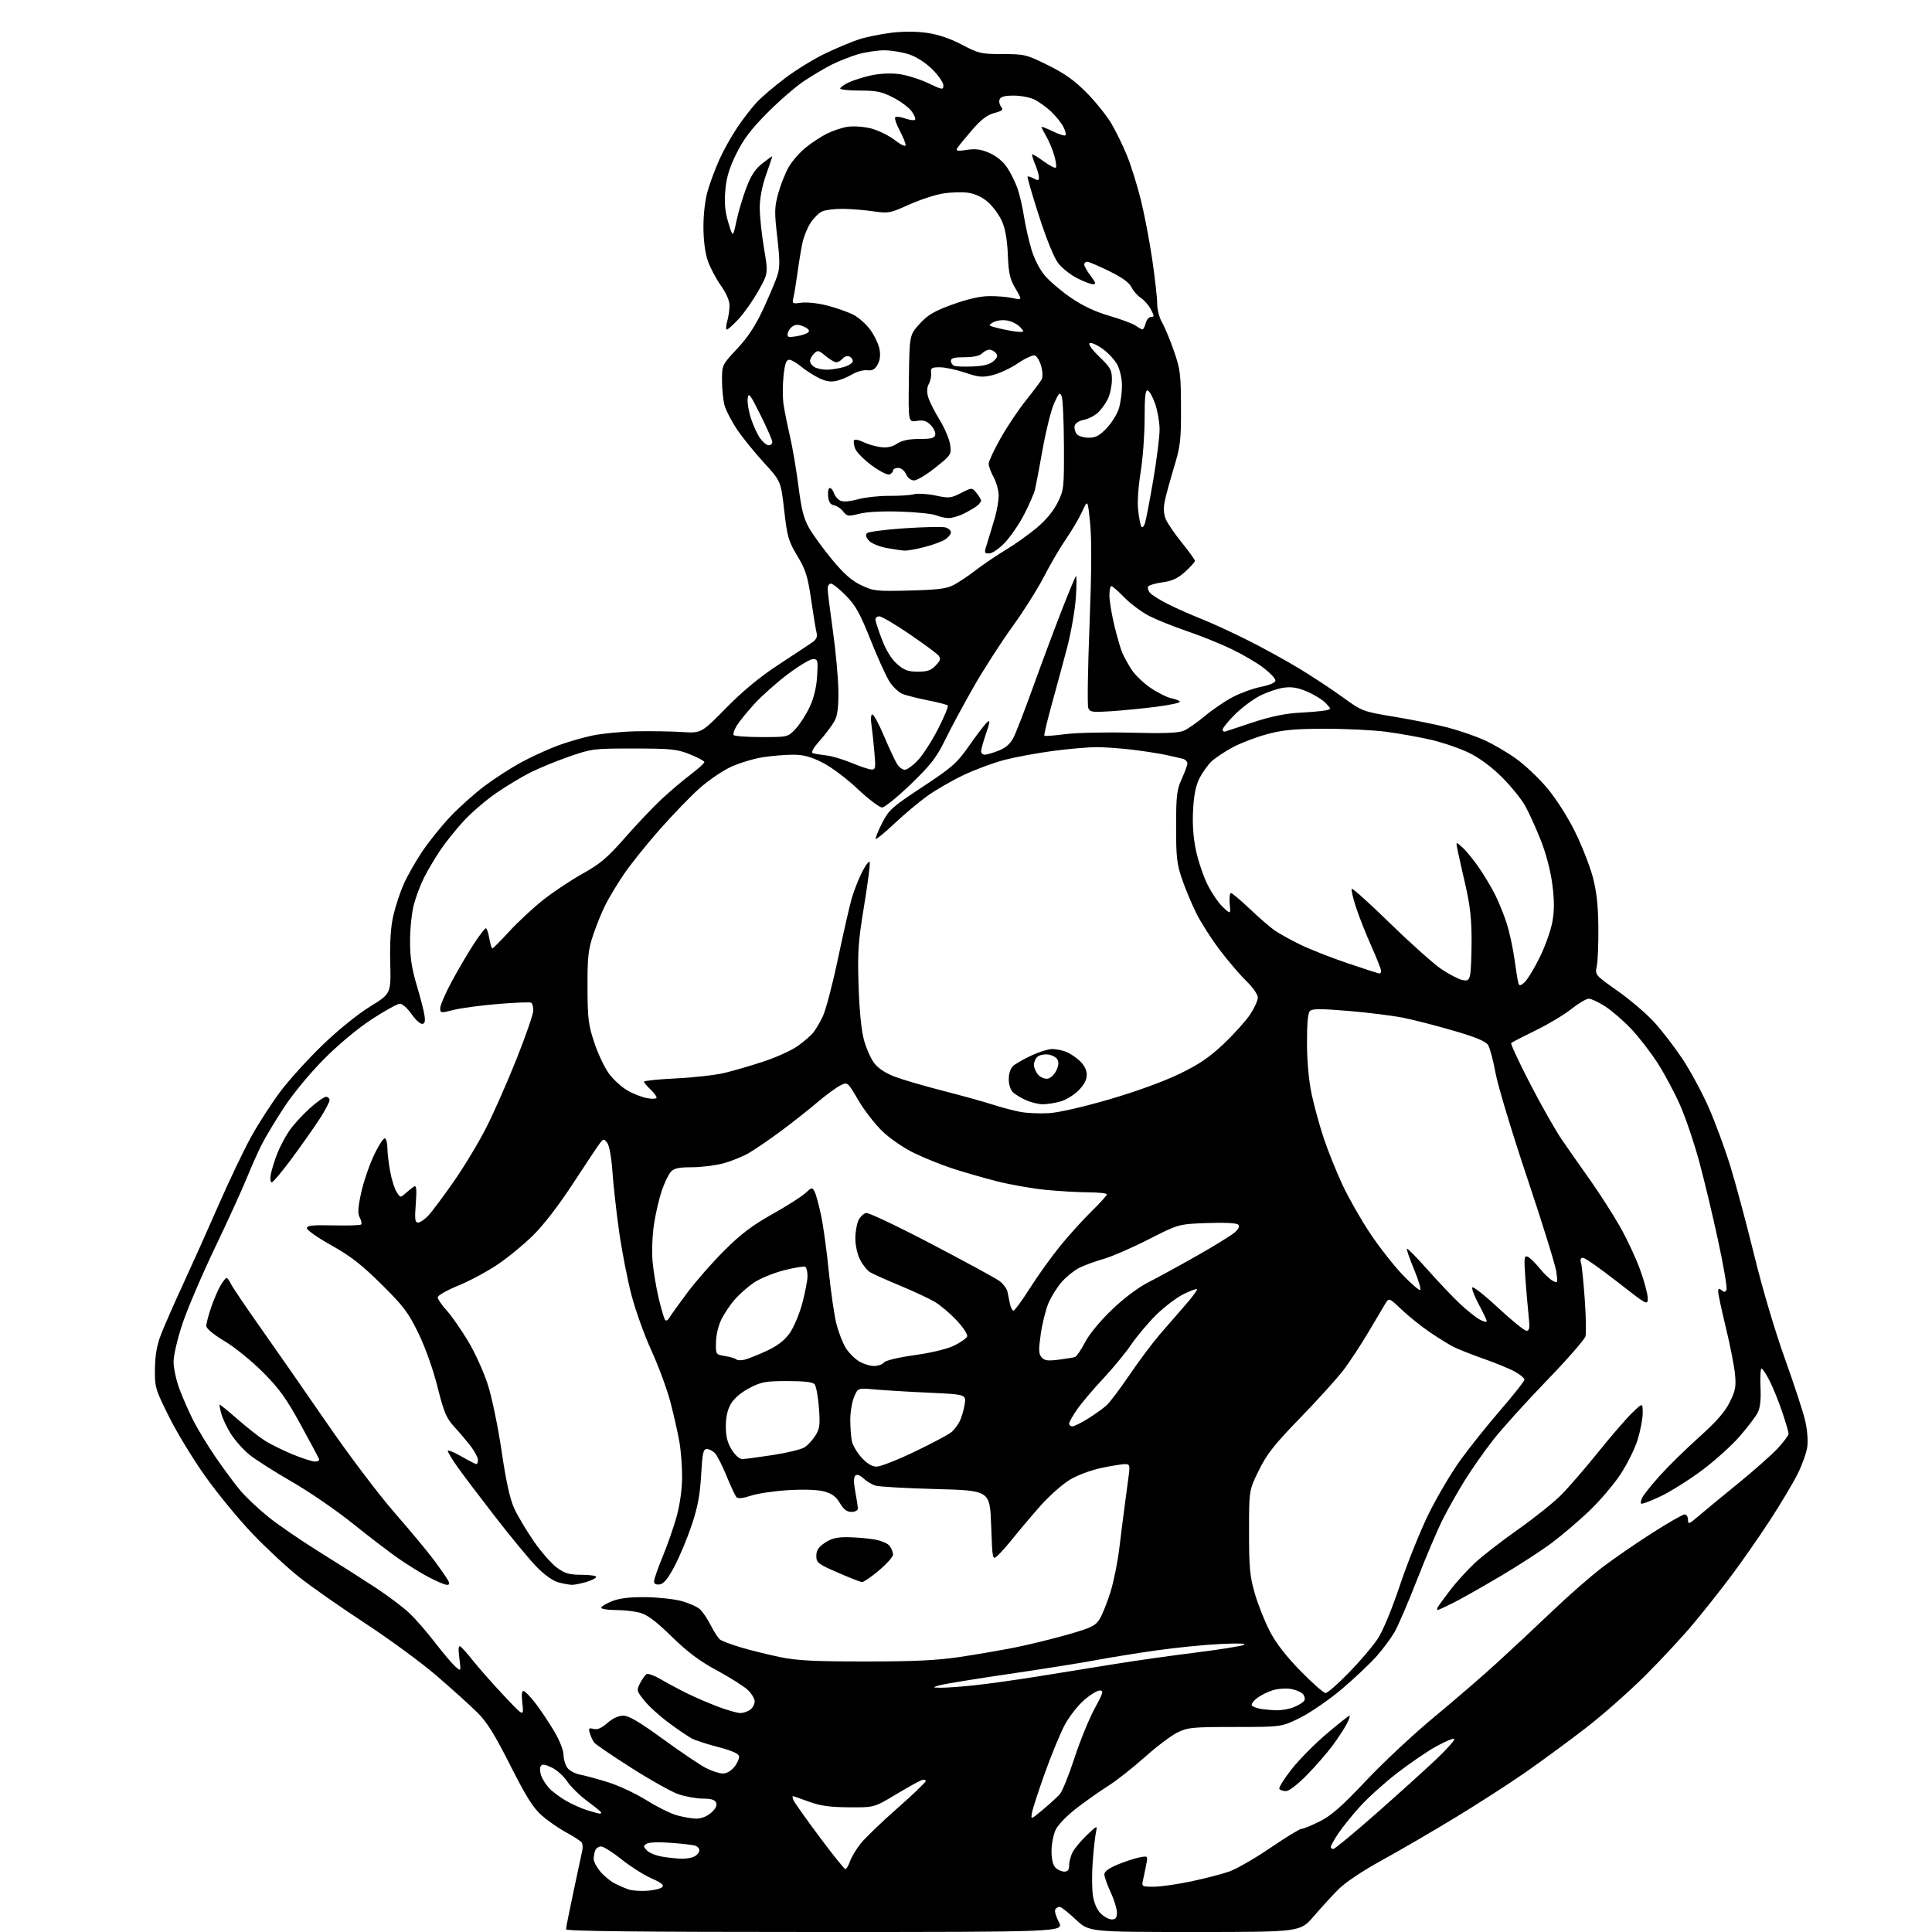 <?xml version="1.0" encoding="UTF-8" standalone="no"?>
<svg 
  version="1.1" 
  xmlns="http://www.w3.org/2000/svg" 
  xmlns:xlink="http://www.w3.org/1999/xlink" 
  xmlns:svg="http://www.w3.org/2000/svg"
  xmlns:rdf="http://www.w3.org/1999/02/22-rdf-syntax-ns#"
  xmlns:cc="http://creativecommons.org/ns#"
  xmlns:dc="http://purl.org/dc/elements/1.1/"
  viewBox="0 0 768 768"
  width="768"
  height="768"
>
<style>svg {background-color: white; }</style>"
<path stroke="none" fill="black" fill-rule="evenodd" d="M323.98,768.00C254.21,768.00 225.00,767.68 225.00,766.93C225.00,766.34 226.36,759.48 228.03,751.68C229.70,743.88 231.25,736.60 231.49,735.49C231.72,734.39 231.60,733.00 231.21,732.41C230.82,731.82 228.09,730.04 225.15,728.46C222.20,726.87 217.80,723.82 215.37,721.68C211.91,718.63 209.19,714.31 202.83,701.72C196.51,689.23 193.55,684.51 189.57,680.57C186.74,677.78 179.50,671.25 173.47,666.06C167.44,660.87 154.62,651.48 145.00,645.18C135.38,638.89 123.60,630.64 118.84,626.85C114.07,623.06 105.75,615.32 100.34,609.65C94.93,603.98 86.54,593.79 81.70,587.00C76.86,580.22 70.34,569.50 67.20,563.20C61.71,552.16 61.50,551.46 61.59,544.12C61.66,538.74 62.36,534.73 63.99,530.50C65.26,527.20 69.21,518.20 72.77,510.50C76.33,502.80 82.71,488.57 86.94,478.89C91.17,469.20 97.00,457.00 99.89,451.79C102.78,446.57 107.99,438.51 111.47,433.88C114.95,429.24 122.52,420.90 128.29,415.34C134.44,409.42 142.23,403.12 147.10,400.12C155.43,394.99 155.43,394.99 155.13,382.75C154.93,374.32 155.32,368.43 156.37,363.88C157.22,360.24 159.05,354.68 160.44,351.53C161.84,348.38 165.10,342.60 167.71,338.69C170.31,334.78 175.32,328.52 178.85,324.78C182.37,321.04 188.54,315.51 192.56,312.49C196.58,309.46 203.16,305.22 207.18,303.04C211.21,300.87 217.60,297.93 221.38,296.51C225.17,295.08 231.47,293.24 235.38,292.41C239.30,291.58 247.22,290.81 253.00,290.70C258.77,290.59 266.93,290.72 271.13,290.99C278.76,291.48 278.76,291.48 288.63,281.45C295.41,274.56 301.95,269.16 309.50,264.21C315.55,260.25 321.55,256.28 322.83,255.40C324.52,254.23 325.01,253.16 324.60,251.53C324.29,250.30 323.32,244.38 322.44,238.39C321.08,229.05 320.30,226.57 316.95,220.98C313.41,215.06 312.93,213.40 311.73,202.86C310.40,191.27 310.40,191.27 303.64,183.88C299.92,179.82 295.11,173.88 292.96,170.68C290.81,167.47 288.59,163.20 288.03,161.18C287.47,159.15 287.01,154.70 287.01,151.29C287.00,145.07 287.00,145.07 293.02,138.64C297.35,134.01 300.27,129.56 303.39,122.85C305.77,117.71 308.30,111.73 309.00,109.56C310.04,106.36 310.04,103.50 308.98,94.31C307.80,84.12 307.85,82.37 309.40,76.75C310.35,73.31 312.23,68.62 313.57,66.31C314.91,64.01 317.92,60.58 320.26,58.68C322.59,56.79 326.37,54.30 328.66,53.15C330.95,52.00 334.63,50.76 336.84,50.41C339.05,50.06 343.18,50.32 346.01,51.00C348.84,51.68 353.15,53.76 355.58,55.61C358.27,57.67 360.00,58.46 360.00,57.64C360.00,56.90 358.90,54.22 357.54,51.68C356.19,49.14 355.47,46.83 355.93,46.54C356.39,46.26 358.19,46.52 359.94,47.13C361.68,47.73 363.39,47.95 363.73,47.60C364.08,47.25 363.47,45.74 362.38,44.23C361.29,42.73 357.98,40.26 355.02,38.75C350.51,36.44 348.38,36.00 341.82,36.00C337.52,36.00 334.00,35.63 334.00,35.19C334.00,34.74 335.48,33.67 337.28,32.81C339.08,31.95 343.08,30.68 346.15,29.99C349.56,29.23 353.90,29.01 357.24,29.42C360.25,29.80 365.49,31.42 368.86,33.01C374.67,35.76 375.00,35.81 375.00,33.93C375.00,32.84 373.06,30.00 370.68,27.63C368.08,25.03 364.44,22.66 361.50,21.66C358.83,20.75 354.33,20.00 351.50,20.00C348.68,20.00 343.92,20.73 340.93,21.61C337.94,22.50 333.25,24.36 330.50,25.75C327.75,27.14 322.80,30.09 319.50,32.30C316.20,34.51 309.66,40.18 304.97,44.91C298.52,51.41 295.53,55.37 292.67,61.18C289.85,66.92 288.75,70.59 288.32,75.73C287.89,80.82 288.21,84.15 289.54,88.55C291.34,94.50 291.34,94.50 292.72,88.00C293.47,84.42 295.23,78.47 296.63,74.77C298.52,69.75 300.15,67.25 303.08,64.94C305.24,63.23 307.00,61.98 307.00,62.17C306.99,62.35 305.88,65.65 304.52,69.50C302.96,73.90 302.03,78.73 302.01,82.50C302.00,85.80 302.75,93.03 303.68,98.57C305.38,108.63 305.38,108.63 301.53,115.51C299.42,119.29 295.90,124.32 293.72,126.69C291.53,129.06 289.38,131.00 288.94,131.00C288.50,131.00 288.56,129.54 289.07,127.76C289.58,125.97 290.00,123.13 290.00,121.43C290.00,119.52 288.68,116.49 286.50,113.43C284.57,110.72 282.24,106.25 281.31,103.50C280.24,100.35 279.62,95.36 279.63,90.00C279.64,84.80 280.33,79.18 281.42,75.52C282.39,72.23 284.49,66.66 286.08,63.16C287.67,59.65 290.83,54.02 293.11,50.64C295.38,47.26 298.87,42.75 300.87,40.62C302.87,38.49 308.05,34.08 312.39,30.84C316.72,27.59 323.92,23.20 328.39,21.09C332.85,18.98 338.75,16.53 341.50,15.63C344.25,14.74 349.90,13.58 354.06,13.05C358.90,12.44 364.08,12.45 368.44,13.06C372.98,13.71 377.64,15.28 382.37,17.76C389.07,21.28 390.01,21.50 398.56,21.50C407.28,21.50 408.00,21.68 416.57,25.91C423.26,29.22 427.13,31.98 432.00,36.91C435.57,40.54 440.00,46.06 441.83,49.19C443.67,52.31 446.45,58.02 448.01,61.87C449.58,65.71 452.02,73.51 453.44,79.18C454.86,84.86 456.92,95.58 458.01,103.00C459.10,110.42 459.99,118.39 460.00,120.69C460.00,123.03 460.86,126.35 461.94,128.19C463.00,130.01 465.12,135.10 466.65,139.50C469.18,146.79 469.43,148.79 469.46,162.00C469.50,175.18 469.24,177.36 466.61,186.00C465.03,191.22 463.38,197.30 462.95,199.50C462.44,202.15 462.61,204.50 463.47,206.50C464.18,208.15 467.06,212.34 469.88,215.82C472.70,219.29 475.00,222.50 475.00,222.95C475.00,223.40 473.25,225.35 471.12,227.27C468.19,229.92 465.98,230.95 462.12,231.48C459.31,231.87 456.74,232.61 456.42,233.14C456.09,233.66 456.40,234.78 457.10,235.63C457.81,236.47 460.98,238.47 464.15,240.08C467.33,241.68 473.31,244.33 477.44,245.98C481.58,247.62 489.86,251.42 495.86,254.43C501.85,257.43 510.97,262.44 516.13,265.55C521.28,268.66 529.12,273.81 533.54,277.01C541.59,282.82 541.59,282.82 554.54,284.97C561.67,286.15 571.10,288.06 575.50,289.20C579.90,290.35 586.36,292.56 589.85,294.12C593.34,295.68 599.07,299.01 602.58,301.52C606.10,304.03 611.68,309.30 615.00,313.24C618.49,317.39 623.13,324.64 626.01,330.45C628.74,335.98 631.94,344.10 633.12,348.50C634.67,354.34 635.28,359.74 635.37,368.50C635.44,375.10 635.16,382.08 634.75,384.02C634.00,387.54 634.00,387.54 643.07,393.94C648.06,397.46 654.63,403.08 657.66,406.42C660.70,409.76 665.68,416.25 668.74,420.84C671.80,425.42 676.44,433.98 679.06,439.84C681.68,445.71 685.65,456.47 687.89,463.75C690.12,471.03 694.40,487.01 697.40,499.25C700.58,512.25 705.61,529.19 709.49,540.00C713.14,550.17 716.78,561.30 717.58,564.72C718.43,568.36 718.77,572.73 718.41,575.22C718.07,577.58 716.33,582.42 714.54,586.00C712.76,589.58 707.78,597.90 703.48,604.50C699.17,611.10 692.27,621.00 688.14,626.50C684.01,632.00 677.24,640.55 673.10,645.50C668.97,650.45 660.39,659.69 654.04,666.03C647.69,672.36 637.10,681.72 630.50,686.81C623.90,691.91 613.21,699.77 606.74,704.29C600.28,708.80 587.58,717.00 578.51,722.50C569.45,728.00 556.31,735.65 549.30,739.50C541.59,743.73 534.76,748.30 532.03,751.06C529.54,753.56 525.11,758.40 522.18,761.81C516.86,768.00 516.86,768.00 474.87,768.00C432.88,768.00 432.88,768.00 427.59,763.00C424.69,760.25 421.81,758.00 421.21,758.00C420.61,758.00 419.83,758.47 419.48,759.04C419.12,759.61 419.77,761.86 420.90,764.04C422.97,768.00 422.97,768.00 323.98,768.00zM441.95,763.00C443.52,763.00 444.00,762.36 443.99,760.25C443.98,758.74 442.86,755.09 441.49,752.15C440.12,749.21 439.00,746.03 439.00,745.08C439.00,743.96 440.80,742.63 444.25,741.20C447.14,740.01 451.03,738.73 452.91,738.36C456.31,737.69 456.31,737.69 455.66,741.09C455.31,742.97 454.73,745.74 454.39,747.25C453.78,749.96 453.84,750.00 458.62,750.00C461.29,750.00 467.98,749.05 473.49,747.89C479.00,746.72 485.85,744.95 488.71,743.93C491.58,742.92 498.91,738.70 504.99,734.55C511.08,730.40 516.65,727.00 517.37,727.00C518.09,727.00 521.35,725.66 524.62,724.03C529.23,721.73 533.33,718.12 543.03,707.85C549.89,700.58 562.02,689.24 570.00,682.64C577.98,676.05 589.22,666.35 594.99,661.08C600.77,655.81 610.73,646.50 617.13,640.38C623.53,634.27 632.41,626.50 636.86,623.11C641.31,619.72 650.21,613.58 656.64,609.47C663.07,605.36 668.93,602.00 669.66,602.00C670.40,602.00 671.00,602.96 671.00,604.13C671.00,606.07 671.39,605.93 675.25,602.62C677.59,600.62 684.67,594.77 691.00,589.63C697.33,584.48 704.41,578.19 706.75,575.66C709.09,573.12 711.00,570.55 711.00,569.95C711.00,569.35 709.87,565.49 708.49,561.37C707.11,557.25 704.85,551.66 703.47,548.94C702.09,546.22 700.64,544.00 700.23,544.00C699.83,544.00 699.65,547.33 699.83,551.40C700.05,556.56 699.70,559.67 698.66,561.65C697.84,563.22 694.63,567.42 691.52,571.00C688.42,574.58 681.74,580.60 676.69,584.38C671.63,588.17 664.22,592.84 660.21,594.76C656.20,596.68 652.68,598.01 652.38,597.71C652.08,597.42 652.33,596.25 652.93,595.13C653.53,594.01 656.60,590.19 659.76,586.65C662.92,583.11 669.89,576.27 675.25,571.45C682.40,565.03 685.71,561.24 687.64,557.30C689.93,552.63 690.19,551.12 689.65,545.93C689.31,542.63 687.67,534.36 686.01,527.55C684.36,520.74 683.00,514.40 683.00,513.46C683.00,512.12 683.30,512.00 684.38,512.90C685.44,513.78 685.89,513.72 686.32,512.62C686.62,511.83 685.12,503.06 682.97,493.13C680.83,483.20 677.46,469.10 675.48,461.79C673.51,454.48 670.11,444.45 667.94,439.50C665.78,434.55 661.73,426.96 658.96,422.63C656.19,418.31 651.40,412.13 648.32,408.90C645.25,405.67 640.61,401.68 638.03,400.02C635.44,398.36 632.53,397.00 631.56,397.00C630.58,397.00 627.47,398.84 624.64,401.10C621.81,403.35 615.40,407.19 610.38,409.63C605.37,412.07 601.02,414.32 600.72,414.62C600.42,414.92 603.81,422.21 608.26,430.83C612.71,439.45 618.41,449.49 620.93,453.14C623.44,456.79 628.48,463.99 632.13,469.14C635.78,474.29 641.04,482.49 643.83,487.37C646.62,492.24 650.27,500.03 651.95,504.67C653.63,509.31 655.00,514.43 655.00,516.06C655.00,518.96 654.82,518.87 642.85,509.50C636.17,504.28 630.06,500.00 629.28,500.00C628.35,500.00 628.07,500.64 628.46,501.88C628.79,502.91 629.46,509.42 629.95,516.33C630.44,523.24 630.58,529.93 630.25,531.20C629.93,532.46 622.96,540.43 614.77,548.90C606.57,557.38 597.01,567.97 593.52,572.44C590.02,576.92 584.93,584.18 582.20,588.59C579.46,592.99 575.55,599.94 573.49,604.02C571.44,608.09 566.85,618.87 563.30,627.97C559.75,637.06 555.72,646.43 554.35,648.79C552.99,651.15 549.81,655.43 547.29,658.29C544.77,661.16 538.62,666.98 533.61,671.24C528.60,675.50 521.12,680.67 517.00,682.74C509.50,686.50 509.50,686.50 491.00,686.50C473.91,686.50 472.16,686.67 468.00,688.72C465.52,689.94 459.67,694.36 455.00,698.54C450.32,702.72 443.88,707.80 440.67,709.82C437.46,711.84 431.78,715.84 428.06,718.70C424.20,721.66 420.57,725.39 419.64,727.35C418.74,729.25 418.00,733.06 418.00,735.83C418.00,739.07 418.56,741.42 419.57,742.43C420.44,743.29 422.01,744.00 423.07,744.00C424.47,744.00 425.00,743.30 425.00,741.45C425.00,740.05 425.64,737.69 426.42,736.20C427.20,734.72 429.73,731.70 432.04,729.50C436.25,725.50 436.25,725.50 435.63,728.50C435.29,730.15 434.72,735.37 434.37,740.09C434.01,744.81 434.05,750.83 434.44,753.47C434.89,756.46 436.05,759.14 437.53,760.63C438.84,761.93 440.83,763.00 441.95,763.00zM257.31,751.61C259.95,751.43 262.62,750.78 263.24,750.16C264.06,749.34 262.91,748.41 258.86,746.62C255.84,745.28 250.51,741.89 247.02,739.09C243.53,736.29 239.89,734.00 238.94,734.00C237.99,734.00 236.94,734.71 236.61,735.58C236.27,736.45 236.00,737.99 236.00,739.01C236.00,740.02 237.18,742.25 238.62,743.96C240.06,745.67 242.64,747.80 244.36,748.69C246.08,749.58 248.61,750.67 249.99,751.12C251.37,751.57 254.66,751.79 257.31,751.61zM336.05,743.00C336.46,743.00 337.29,741.62 337.88,739.93C338.46,738.24 340.36,735.07 342.10,732.88C343.83,730.69 350.37,724.39 356.62,718.89C362.88,713.39 368.00,708.47 368.00,707.97C368.00,707.47 367.21,707.34 366.25,707.68C365.29,708.02 360.68,710.59 356.00,713.40C347.50,718.50 347.50,718.50 337.50,718.43C329.84,718.38 326.11,717.86 321.53,716.18C318.25,714.98 315.39,714.00 315.18,714.00C314.96,714.00 315.05,714.68 315.36,715.50C315.68,716.33 320.29,722.85 325.62,730.00C330.94,737.15 335.63,743.00 336.05,743.00zM270.82,738.87C272.64,738.94 275.00,738.53 276.07,737.96C277.13,737.40 278.00,736.30 278.00,735.53C278.00,734.76 277.21,733.91 276.25,733.64C275.29,733.37 270.90,732.87 266.50,732.54C261.78,732.18 257.89,732.34 257.00,732.93C255.68,733.81 255.71,734.14 257.21,735.64C258.16,736.58 260.86,737.67 263.21,738.05C265.57,738.44 268.99,738.81 270.82,738.87zM530.02,735.00C530.59,735.00 538.33,728.59 547.22,720.75C556.12,712.91 566.94,703.13 571.26,699.02C575.58,694.91 578.64,691.38 578.06,691.19C577.47,690.99 574.13,692.43 570.62,694.39C567.12,696.35 560.23,701.07 555.31,704.87C550.39,708.67 543.78,714.64 540.61,718.14C537.45,721.63 533.54,726.49 531.93,728.92C530.32,731.35 529.00,733.72 529.00,734.17C529.00,734.63 529.46,735.00 530.02,735.00zM276.69,722.93C278.68,722.97 280.92,722.11 282.61,720.66C284.40,719.12 285.12,717.75 284.70,716.66C284.23,715.44 282.79,714.99 279.28,714.97C276.65,714.95 272.25,714.14 269.50,713.16C266.75,712.19 258.37,707.48 250.88,702.70C243.39,697.93 236.81,693.45 236.25,692.76C235.70,692.07 234.91,690.42 234.51,689.10C233.86,687.00 234.04,686.78 235.94,687.27C237.45,687.67 239.12,686.96 241.44,684.92C243.53,683.08 245.88,682.00 247.76,682.00C249.96,682.00 254.18,684.49 263.63,691.36C270.71,696.51 278.39,701.69 280.71,702.86C283.03,704.04 286.03,705.00 287.39,705.00C288.87,705.00 290.69,703.93 291.97,702.32C293.13,700.84 293.94,698.94 293.78,698.09C293.58,697.07 290.74,695.84 285.49,694.48C281.10,693.34 276.38,691.81 275.00,691.07C273.62,690.34 269.56,687.58 265.98,684.94C262.39,682.30 257.98,678.32 256.19,676.09C253.05,672.17 252.99,671.93 254.46,669.08C255.30,667.46 256.45,665.84 257.02,665.49C257.59,665.13 260.12,666.05 262.63,667.52C265.14,668.99 269.78,671.48 272.94,673.05C276.09,674.61 281.73,677.04 285.46,678.45C289.19,679.85 293.20,680.99 294.37,680.97C295.54,680.95 297.29,680.34 298.25,679.61C299.21,678.88 300.00,677.40 300.00,676.33C300.00,675.25 298.76,673.20 297.25,671.77C295.74,670.34 290.23,666.86 285.02,664.04C278.01,660.25 273.33,656.74 267.02,650.57C260.88,644.57 257.37,641.92 254.50,641.12C252.30,640.51 247.91,640.01 244.75,640.01C241.59,640.00 239.00,639.60 239.00,639.11C239.00,638.62 240.91,637.45 243.25,636.51C246.23,635.32 250.19,634.84 256.50,634.90C261.45,634.94 267.91,635.63 270.85,636.43C273.79,637.22 277.10,638.69 278.21,639.69C279.31,640.68 281.26,643.55 282.53,646.06C283.80,648.57 285.44,651.11 286.17,651.71C286.90,652.30 290.67,653.73 294.55,654.88C298.43,656.03 305.41,657.75 310.05,658.72C316.81,660.11 323.61,660.46 344.00,660.46C363.35,660.47 372.39,660.03 381.50,658.68C388.10,657.70 398.00,655.99 403.50,654.89C409.00,653.80 418.39,651.50 424.36,649.79C433.88,647.06 435.46,646.29 437.13,643.59C438.18,641.89 440.09,637.12 441.39,633.00C442.68,628.88 444.28,621.00 444.94,615.50C445.60,610.00 446.60,602.12 447.16,598.00C447.72,593.88 448.42,588.59 448.72,586.25C449.20,582.45 449.04,582.00 447.20,582.00C446.06,582.00 441.84,582.69 437.82,583.53C433.59,584.42 428.26,586.42 425.20,588.27C422.29,590.04 417.11,594.63 413.68,598.49C410.26,602.35 405.49,607.98 403.07,611.00C400.66,614.02 397.74,617.34 396.59,618.37C394.50,620.23 394.50,620.23 394.00,606.37C393.50,592.50 393.50,592.50 372.00,591.92C360.18,591.61 349.38,590.99 348.00,590.56C346.62,590.12 344.48,588.84 343.24,587.70C341.73,586.32 340.64,585.96 339.98,586.62C339.31,587.29 339.32,589.41 339.99,592.95C340.55,595.88 341.00,598.89 341.00,599.64C341.00,600.43 339.94,601.00 338.47,601.00C336.63,601.00 335.36,600.04 333.88,597.51C332.36,594.94 330.73,593.73 327.66,592.89C325.04,592.18 319.73,591.98 313.33,592.36C307.73,592.70 301.04,593.69 298.46,594.57C295.57,595.55 293.40,595.80 292.83,595.23C292.32,594.72 290.55,590.99 288.90,586.93C287.25,582.87 285.18,578.75 284.29,577.77C283.41,576.80 281.93,576.00 281.00,576.00C279.55,576.00 279.22,577.52 278.71,586.38C278.27,594.19 277.35,599.09 275.01,606.13C273.29,611.28 270.22,618.65 268.19,622.50C265.51,627.59 263.88,629.59 262.25,629.82C260.74,630.03 260.00,629.62 260.00,628.58C260.00,627.72 261.56,623.26 263.46,618.66C265.37,614.06 267.87,606.87 269.02,602.68C270.27,598.11 271.12,591.94 271.15,587.28C271.17,583.00 270.68,576.58 270.04,573.00C269.41,569.42 267.81,562.36 266.49,557.31C265.16,552.25 261.78,543.08 258.97,536.93C256.15,530.77 252.55,520.73 250.97,514.62C249.38,508.50 247.19,497.20 246.10,489.50C245.02,481.80 243.82,471.13 243.45,465.78C243.04,459.93 242.21,455.36 241.37,454.28C240.03,452.58 239.90,452.59 238.43,454.50C237.58,455.60 232.80,462.77 227.80,470.44C222.23,478.98 216.09,486.97 211.93,491.06C208.20,494.74 201.77,500.01 197.65,502.77C193.52,505.54 186.51,509.28 182.07,511.09C177.63,512.91 174.00,514.98 174.00,515.69C174.00,516.41 175.60,518.77 177.56,520.93C179.51,523.09 183.34,528.57 186.06,533.11C188.79,537.64 192.33,545.44 193.93,550.45C195.55,555.50 197.98,567.26 199.40,576.87C201.18,588.98 202.69,595.83 204.42,599.62C205.79,602.60 209.29,608.48 212.20,612.69C215.10,616.90 219.24,621.61 221.39,623.17C224.62,625.51 226.31,626.00 231.15,626.00C234.37,626.00 237.00,626.38 237.00,626.84C237.00,627.30 235.26,628.20 233.13,628.84C231.01,629.48 228.42,630.00 227.38,629.99C226.35,629.99 223.88,629.54 221.90,628.99C219.69,628.37 216.32,625.96 213.21,622.74C210.42,619.86 203.07,610.98 196.89,603.00C190.70,595.02 183.92,586.06 181.82,583.08C179.72,580.11 178.00,577.26 178.00,576.76C178.00,576.26 180.42,577.24 183.37,578.93C186.33,580.62 189.03,582.00 189.37,582.00C189.72,582.00 190.00,581.25 190.00,580.34C190.00,579.43 188.77,577.07 187.27,575.09C185.77,573.12 182.83,569.63 180.73,567.34C177.40,563.72 176.52,561.63 173.92,551.34C172.14,544.24 169.09,535.69 166.33,530.00C162.29,521.69 160.46,519.26 151.61,510.50C143.73,502.71 139.35,499.30 131.75,495.05C126.39,492.06 122.00,488.99 122.00,488.24C122.00,487.15 124.16,486.92 132.49,487.11C138.26,487.24 143.25,487.08 143.57,486.76C143.90,486.44 143.65,485.21 143.02,484.04C142.14,482.40 142.26,480.16 143.55,474.21C144.47,469.97 146.76,463.23 148.66,459.22C150.55,455.22 152.53,452.21 153.05,452.53C153.57,452.85 154.00,454.58 154.00,456.38C154.00,458.17 154.48,462.30 155.08,465.57C155.67,468.83 156.83,472.56 157.66,473.84C159.16,476.18 159.18,476.18 161.33,474.24C162.53,473.17 164.03,472.00 164.67,471.64C165.55,471.14 165.70,472.90 165.28,478.49C164.81,484.66 164.97,486.00 166.17,486.00C166.97,486.00 168.80,484.76 170.23,483.25C171.66,481.74 176.20,475.66 180.33,469.75C184.46,463.83 190.29,454.16 193.29,448.25C196.30,442.34 201.73,430.01 205.38,420.86C209.02,411.70 212.00,403.07 212.00,401.67C212.00,400.26 211.62,398.88 211.15,398.59C210.69,398.31 204.72,398.53 197.90,399.10C191.08,399.67 183.14,400.73 180.25,401.47C175.17,402.77 175.00,402.74 175.00,400.74C175.00,399.60 177.08,394.80 179.62,390.08C182.17,385.36 186.09,378.69 188.33,375.25C190.58,371.81 192.74,369.00 193.12,369.00C193.51,369.00 194.13,370.80 194.50,373.00C194.87,375.20 195.42,377.00 195.72,377.00C196.02,377.00 199.02,373.99 202.38,370.32C205.75,366.64 211.78,361.03 215.78,357.84C219.79,354.66 226.88,349.93 231.54,347.33C238.63,343.38 241.41,341.02 248.60,332.83C253.33,327.44 259.90,320.53 263.22,317.46C266.53,314.39 271.66,310.06 274.62,307.82C277.58,305.59 280.00,303.40 280.00,302.95C280.00,302.51 277.41,301.11 274.25,299.85C269.08,297.80 266.83,297.56 252.00,297.55C236.00,297.53 235.22,297.63 226.28,300.74C221.21,302.50 214.23,305.36 210.78,307.10C207.32,308.84 201.23,312.51 197.23,315.27C193.23,318.02 187.49,322.95 184.47,326.20C181.46,329.46 177.25,334.68 175.13,337.81C173.01,340.94 170.09,345.85 168.63,348.73C167.17,351.61 165.31,356.54 164.49,359.69C163.67,362.84 163.00,369.33 163.00,374.10C163.00,380.59 163.67,385.01 165.65,391.64C167.11,396.51 168.51,401.96 168.76,403.75C169.10,406.15 168.83,407.00 167.75,407.00C166.94,407.00 165.02,405.20 163.50,403.00C161.98,400.80 159.94,399.00 158.97,399.00C158.01,399.00 153.01,401.75 147.86,405.12C142.20,408.82 134.68,415.08 128.83,420.96C123.28,426.55 116.53,434.70 112.98,440.10C109.58,445.27 105.55,451.98 104.02,455.00C102.49,458.02 99.79,464.10 98.01,468.50C96.22,472.90 90.57,485.28 85.43,496.02C80.30,506.75 74.50,520.31 72.55,526.14C70.54,532.17 69.00,538.74 69.00,541.35C69.00,543.88 70.06,548.78 71.37,552.24C72.67,555.70 75.12,561.27 76.81,564.62C78.50,567.97 82.46,574.49 85.61,579.10C88.77,583.72 93.18,589.69 95.42,592.37C97.67,595.04 102.74,599.84 106.70,603.03C110.66,606.22 119.89,612.53 127.20,617.07C134.52,621.60 144.55,627.99 149.50,631.25C154.45,634.52 160.46,639.07 162.85,641.35C165.24,643.63 169.80,648.88 172.97,653.00C176.15,657.12 179.77,661.40 181.02,662.50C183.29,664.50 183.29,664.50 182.60,659.16C182.11,655.41 182.23,654.03 183.00,654.50C183.60,654.87 185.87,657.42 188.04,660.16C190.21,662.91 195.64,669.06 200.11,673.83C208.24,682.50 208.24,682.50 207.66,677.18C207.23,673.26 207.40,671.96 208.29,672.25C208.95,672.47 211.13,674.80 213.13,677.44C215.13,680.07 218.39,684.97 220.38,688.34C222.41,691.77 224.00,695.79 224.00,697.50C224.00,699.18 224.66,701.50 225.48,702.66C226.29,703.83 228.63,705.08 230.70,705.47C232.76,705.86 237.84,707.25 241.98,708.56C246.11,709.86 252.88,713.05 257.00,715.63C261.12,718.22 266.52,720.90 269.00,721.60C271.48,722.29 274.94,722.90 276.69,722.93zM414.61,719.33C417.30,717.07 420.29,714.34 421.26,713.27C422.23,712.20 424.85,705.74 427.09,698.91C429.32,692.08 432.93,683.24 435.10,679.25C438.57,672.88 438.82,672.00 437.17,672.00C436.13,672.00 433.27,673.77 430.82,675.93C428.36,678.09 424.94,682.50 423.22,685.74C421.50,688.97 418.00,697.44 415.45,704.56C412.90,711.68 410.56,718.83 410.26,720.46C409.71,723.43 409.71,723.43 414.61,719.33zM238.25,720.93C238.66,720.97 239.00,720.79 239.00,720.53C239.00,720.27 236.52,718.23 233.49,715.99C230.45,713.75 226.85,710.22 225.47,708.14C224.10,706.06 221.33,703.57 219.33,702.62C216.54,701.29 215.51,701.17 214.93,702.11C214.52,702.78 214.62,704.50 215.15,705.92C215.69,707.34 217.12,709.56 218.32,710.85C219.52,712.14 222.43,714.32 224.79,715.71C227.14,717.10 230.97,718.82 233.29,719.55C235.60,720.27 237.84,720.90 238.25,720.93zM511.18,712.00C510.04,712.00 508.87,711.59 508.56,711.10C508.26,710.60 510.43,707.12 513.39,703.35C516.34,699.58 522.61,693.24 527.31,689.25C532.01,685.26 536.13,682.00 536.45,682.00C536.78,682.00 536.30,683.46 535.37,685.25C534.45,687.04 531.91,690.91 529.74,693.85C527.57,696.79 522.97,702.07 519.52,705.60C515.82,709.36 512.39,712.00 511.18,712.00zM507.28,679.86C509.36,679.94 512.57,679.37 514.41,678.60C516.25,677.83 518.07,676.69 518.46,676.06C518.85,675.43 518.64,674.27 517.99,673.48C517.33,672.70 515.23,671.76 513.30,671.40C511.38,671.04 508.11,671.25 506.04,671.87C503.97,672.49 501.05,673.96 499.56,675.13C498.08,676.30 497.23,677.61 497.68,678.04C498.13,678.48 499.62,679.03 501.00,679.28C502.38,679.53 505.20,679.79 507.28,679.86zM526.94,673.00C527.71,673.00 531.89,669.35 536.23,664.88C540.58,660.42 545.69,654.42 547.60,651.54C549.71,648.37 553.24,639.87 556.58,629.91C559.62,620.88 564.78,608.10 568.05,601.50C571.32,594.90 576.91,585.45 580.48,580.50C584.04,575.55 591.24,566.55 596.47,560.50C601.70,554.45 605.99,549.02 605.99,548.43C606.00,547.85 604.31,546.43 602.25,545.28C600.19,544.13 594.57,541.82 589.76,540.13C584.96,538.45 579.56,536.31 577.76,535.39C575.97,534.47 571.80,531.89 568.50,529.66C565.20,527.43 560.17,523.41 557.32,520.73C552.15,515.85 552.15,515.85 550.72,518.17C549.93,519.45 546.90,524.55 543.99,529.50C541.07,534.45 536.64,541.20 534.14,544.50C531.64,547.80 523.92,556.35 516.98,563.50C506.55,574.24 503.67,577.88 500.43,584.45C496.50,592.40 496.50,592.40 496.51,608.95C496.51,623.23 496.83,626.59 498.81,633.45C500.07,637.83 502.75,644.58 504.77,648.45C507.23,653.20 511.23,658.36 516.99,664.25C521.70,669.06 526.18,673.00 526.94,673.00zM374.00,670.90C375.93,670.93 381.77,670.52 387.00,669.97C392.23,669.43 403.70,667.83 412.50,666.42C421.30,665.02 435.02,662.80 443.00,661.50C450.98,660.20 465.35,658.16 474.94,656.97C484.54,655.77 493.31,654.38 494.44,653.88C495.75,653.29 492.33,653.16 485.00,653.52C478.68,653.83 467.20,654.98 459.50,656.08C451.80,657.17 441.00,658.92 435.50,659.96C430.00,661.00 414.48,663.47 401.00,665.44C387.52,667.41 375.15,669.43 373.50,669.93C370.50,670.83 370.50,670.83 374.00,670.90zM571.47,640.00C571.15,640.00 571.21,639.44 571.62,638.75C572.02,638.06 574.24,635.02 576.55,632.00C578.86,628.98 583.17,624.23 586.13,621.45C589.08,618.66 596.86,612.62 603.42,608.00C609.97,603.39 617.77,597.14 620.74,594.12C623.72,591.10 630.34,583.43 635.46,577.06C640.58,570.70 646.62,563.72 648.89,561.55C653.00,557.59 653.00,557.59 653.00,561.69C653.00,563.95 652.09,568.74 650.97,572.35C649.86,575.96 646.72,582.23 644.01,586.30C641.29,590.36 635.73,596.86 631.64,600.74C627.56,604.62 620.90,610.28 616.86,613.32C612.81,616.36 603.65,622.30 596.50,626.53C589.35,630.76 580.93,635.52 577.78,637.11C574.63,638.70 571.79,640.00 571.47,640.00zM177.64,630.00C176.85,630.00 173.60,628.63 170.42,626.96C167.24,625.28 161.68,621.84 158.07,619.30C154.46,616.76 146.27,610.49 139.88,605.36C133.48,600.23 122.68,592.84 115.88,588.93C109.07,585.02 101.53,580.21 99.12,578.24C96.70,576.26 93.44,572.60 91.85,570.11C90.27,567.61 88.54,564.00 88.01,562.09C87.49,560.18 87.16,558.50 87.30,558.37C87.43,558.24 90.64,560.84 94.42,564.15C98.21,567.46 103.13,571.32 105.36,572.73C107.58,574.13 112.52,576.57 116.34,578.14C120.15,579.71 124.15,581.00 125.22,581.00C126.29,581.00 127.02,580.56 126.83,580.02C126.65,579.48 123.35,573.30 119.50,566.28C113.81,555.89 111.01,552.01 104.50,545.47C100.09,541.04 93.25,535.50 89.25,533.11C84.72,530.40 82.00,528.12 82.00,527.04C82.00,526.09 82.88,522.76 83.95,519.65C85.02,516.53 86.69,512.63 87.67,510.99C88.64,509.35 89.71,508.00 90.06,508.00C90.40,508.00 91.15,509.01 91.72,510.25C92.30,511.49 97.69,519.48 103.71,528.00C109.73,536.52 121.59,553.59 130.08,565.91C138.77,578.54 150.48,594.04 156.92,601.41C163.20,608.61 170.32,617.19 172.75,620.48C175.18,623.77 177.60,627.25 178.12,628.23C178.82,629.54 178.70,630.00 177.64,630.00zM342.64,628.91C342.01,628.86 337.68,627.15 333.00,625.11C325.13,621.68 324.50,621.19 324.50,618.49C324.50,616.30 325.34,615.02 327.90,613.29C330.48,611.55 332.65,611.01 336.90,611.06C339.98,611.09 344.71,611.48 347.42,611.93C350.28,612.40 352.89,613.49 353.67,614.56C354.40,615.56 355.00,617.10 355.00,617.98C355.00,618.85 352.48,621.69 349.39,624.28C346.31,626.88 343.27,628.96 342.64,628.91zM348.52,583.00C350.04,583.00 356.95,580.27 363.88,576.93C370.82,573.60 377.33,570.11 378.35,569.19C379.37,568.26 380.78,566.38 381.48,565.00C382.19,563.63 383.07,560.66 383.44,558.40C384.12,554.31 384.12,554.31 369.31,553.62C361.17,553.25 351.47,552.66 347.76,552.33C341.02,551.71 341.02,551.71 339.51,555.33C338.68,557.31 338.00,561.37 338.00,564.34C338.00,567.32 338.27,571.12 338.61,572.80C338.95,574.48 340.69,577.46 342.49,579.42C344.73,581.87 346.64,583.00 348.52,583.00zM295.04,580.00C296.07,580.00 301.55,579.28 307.21,578.40C312.87,577.53 318.53,576.15 319.80,575.35C321.06,574.55 323.00,572.45 324.11,570.70C325.87,567.92 326.05,566.45 325.53,559.55C325.19,555.18 324.43,551.02 323.84,550.30C323.08,549.39 319.80,549.00 312.99,549.00C304.26,549.00 302.67,549.29 297.90,551.78C294.57,553.52 291.82,555.86 290.55,558.03C289.19,560.36 288.53,563.27 288.53,567.00C288.53,571.01 289.16,573.52 290.85,576.25C292.19,578.43 293.95,580.00 295.04,580.00zM426.30,567.00C427.02,567.00 429.83,565.60 432.55,563.90C435.27,562.19 438.57,559.83 439.87,558.65C441.17,557.47 445.29,552.00 449.03,546.50C452.76,541.00 458.22,533.71 461.16,530.31C464.10,526.90 468.70,521.60 471.39,518.53C474.08,515.46 476.07,512.74 475.82,512.49C475.56,512.23 473.10,513.14 470.35,514.51C467.59,515.89 462.73,519.59 459.54,522.75C456.35,525.91 451.92,531.19 449.68,534.48C447.45,537.77 442.36,543.94 438.38,548.19C434.40,552.45 429.76,557.94 428.07,560.40C426.38,562.85 425.00,565.34 425.00,565.93C425.00,566.52 425.59,567.00 426.30,567.00zM347.39,543.00C348.98,543.00 350.78,542.38 351.39,541.62C352.05,540.80 357.03,539.60 363.58,538.69C370.24,537.76 376.52,536.24 379.30,534.89C381.84,533.65 384.16,532.02 384.45,531.26C384.75,530.50 382.90,527.67 380.27,524.86C377.69,522.10 373.75,518.77 371.53,517.47C369.32,516.17 363.09,513.27 357.70,511.03C352.31,508.79 346.98,506.40 345.87,505.73C344.75,505.05 342.97,502.83 341.92,500.79C340.80,498.63 340.01,495.08 340.01,492.29C340.02,489.66 340.60,486.38 341.29,485.01C341.98,483.64 343.35,482.36 344.33,482.18C345.30,481.99 356.96,487.52 370.23,494.48C383.50,501.43 395.63,508.02 397.18,509.13C398.73,510.23 400.22,512.23 400.50,513.57C400.77,514.90 401.23,517.12 401.52,518.50C401.80,519.88 402.42,521.00 402.89,521.00C403.36,521.00 406.30,516.96 409.43,512.03C412.55,507.10 417.97,499.56 421.45,495.28C424.94,491.00 430.54,484.81 433.90,481.53C437.25,478.25 440.00,475.21 440.00,474.78C440.00,474.35 436.74,473.99 432.75,473.97C428.76,473.96 421.14,473.52 415.80,473.00C410.47,472.49 401.69,470.94 396.30,469.58C390.91,468.21 382.90,465.90 378.50,464.45C374.10,463.00 367.25,460.23 363.27,458.30C359.19,456.32 353.71,452.54 350.70,449.64C347.77,446.81 343.46,441.24 341.14,437.25C336.91,430.00 336.91,430.00 333.91,431.55C332.26,432.40 328.10,435.48 324.66,438.40C321.22,441.32 314.80,446.38 310.40,449.64C306.00,452.91 300.32,456.79 297.79,458.28C295.25,459.76 290.57,461.66 287.38,462.49C284.19,463.32 278.59,464.00 274.94,464.00C269.80,464.00 267.94,464.41 266.66,465.82C265.76,466.82 264.15,470.16 263.09,473.24C262.03,476.33 260.62,482.37 259.97,486.67C259.30,491.07 259.06,497.58 259.41,501.52C259.76,505.38 260.87,512.04 261.89,516.31C262.91,520.58 264.06,524.39 264.45,524.78C264.83,525.17 265.56,524.75 266.06,523.85C266.57,522.95 269.79,518.45 273.22,513.86C276.66,509.26 283.32,501.68 288.02,497.00C294.51,490.55 299.09,487.08 307.03,482.63C312.79,479.40 318.70,475.64 320.16,474.28C322.68,471.93 322.87,471.90 323.80,473.65C324.34,474.67 325.49,478.88 326.37,483.00C327.25,487.12 328.65,497.25 329.47,505.51C330.30,513.76 331.68,523.18 332.53,526.45C333.38,529.71 335.02,533.92 336.18,535.80C337.34,537.67 339.69,540.06 341.40,541.10C343.10,542.14 345.80,542.99 347.39,543.00zM295.97,540.50C297.36,540.16 301.28,538.60 304.68,537.03C308.98,535.04 311.77,532.92 313.82,530.09C315.46,527.83 317.72,522.51 318.89,518.18C320.05,513.88 321.00,508.96 321.00,507.24C321.00,505.52 320.60,503.87 320.11,503.57C319.63,503.27 315.79,503.90 311.60,504.97C307.40,506.05 302.02,508.27 299.64,509.90C297.26,511.54 293.89,514.50 292.16,516.47C290.43,518.44 288.05,521.94 286.88,524.24C285.63,526.68 284.69,530.51 284.62,533.43C284.50,538.43 284.50,538.43 288.26,539.06C290.33,539.41 292.34,540.01 292.73,540.40C293.12,540.79 294.58,540.83 295.97,540.50zM420.85,540.50C423.86,540.12 426.81,539.63 427.41,539.40C428.01,539.17 429.79,536.52 431.36,533.52C433.06,530.26 437.38,525.04 442.06,520.57C446.91,515.93 452.49,511.76 456.70,509.62C460.44,507.72 469.09,502.99 475.92,499.11C482.76,495.23 489.44,491.11 490.78,489.94C492.44,488.50 492.89,487.49 492.20,486.80C491.57,486.17 486.78,485.94 479.84,486.18C468.50,486.59 468.50,486.59 456.50,492.71C449.90,496.07 441.81,499.58 438.53,500.50C435.25,501.43 430.93,503.02 428.94,504.03C426.94,505.05 423.85,507.55 422.06,509.59C420.27,511.63 417.91,515.37 416.83,517.90C415.74,520.43 414.35,525.95 413.74,530.17C412.82,536.47 412.86,538.13 414.01,539.51C415.14,540.87 416.40,541.05 420.85,540.50zM606.80,529.00C608.02,529.00 608.17,527.90 607.62,522.75C607.26,519.31 606.68,512.55 606.33,507.72C605.78,500.08 605.90,499.02 607.23,499.54C608.07,499.86 610.18,501.89 611.92,504.04C613.65,506.20 616.02,508.48 617.18,509.10C619.24,510.20 619.28,510.09 618.66,505.53C618.31,502.95 613.09,486.13 607.06,468.17C601.04,450.20 595.38,431.45 594.49,426.50C593.60,421.55 592.26,416.56 591.52,415.41C590.55,413.92 586.66,412.30 577.83,409.72C571.05,407.75 562.11,405.44 557.96,404.60C553.81,403.76 544.00,402.53 536.17,401.87C525.01,400.94 521.66,400.94 520.71,401.89C519.90,402.71 519.52,406.93 519.55,414.80C519.58,422.12 520.28,429.68 521.41,435.00C522.41,439.68 524.57,447.55 526.22,452.50C527.88,457.45 531.21,465.74 533.63,470.93C536.05,476.11 540.97,484.78 544.58,490.19C548.18,495.60 554.01,503.04 557.53,506.72C561.05,510.40 564.22,513.11 564.58,512.76C564.94,512.40 563.80,508.66 562.05,504.45C560.29,500.25 559.05,496.61 559.29,496.38C559.52,496.15 563.21,499.90 567.49,504.73C571.77,509.55 577.57,515.66 580.38,518.30C583.20,520.94 586.74,523.76 588.25,524.57C589.76,525.39 591.00,525.67 591.00,525.20C591.00,524.74 589.61,521.80 587.92,518.67C586.23,515.54 585.02,512.45 585.23,511.81C585.44,511.17 590.05,514.77 595.47,519.82C600.89,524.87 605.99,529.00 606.80,529.00zM108.02,470.00C107.47,470.00 107.32,468.60 107.67,466.75C108.01,464.96 109.14,461.31 110.18,458.64C111.21,455.96 113.38,451.86 114.99,449.52C116.60,447.17 120.23,443.18 123.07,440.63C125.90,438.08 128.84,436.00 129.61,436.00C130.37,436.00 131.00,436.61 131.00,437.34C131.00,438.08 129.25,441.39 127.12,444.70C124.98,448.00 120.03,455.05 116.11,460.35C112.19,465.66 108.55,470.00 108.02,470.00zM417.00,442.50C420.83,442.27 430.70,440.01 441.00,437.00C451.58,433.92 462.57,429.92 468.78,426.91C476.76,423.05 480.73,420.35 486.51,414.87C490.60,410.98 495.31,405.74 496.97,403.23C498.64,400.71 500.00,397.70 500.00,396.54C500.00,395.33 498.02,392.49 495.42,389.96C492.90,387.51 488.15,381.95 484.86,377.61C481.58,373.28 477.40,366.75 475.59,363.11C473.77,359.48 471.21,353.35 469.89,349.50C467.81,343.42 467.50,340.67 467.52,328.50C467.53,316.15 467.79,313.93 469.77,309.62C470.99,306.94 472.00,304.16 472.00,303.44C472.00,302.72 471.21,301.92 470.25,301.65C469.29,301.39 466.25,300.69 463.50,300.10C460.75,299.51 454.69,298.57 450.03,298.01C445.37,297.46 438.98,297.00 435.83,297.00C432.68,297.00 425.02,297.67 418.80,298.48C412.59,299.30 403.90,300.89 399.50,302.02C395.10,303.15 387.71,305.88 383.07,308.08C378.44,310.28 371.91,314.04 368.57,316.45C365.23,318.85 359.37,323.77 355.55,327.37C351.73,330.98 348.39,333.73 348.14,333.47C347.89,333.22 349.00,330.42 350.61,327.26C353.33,321.91 354.49,320.88 366.71,312.81C378.74,304.86 380.36,303.42 385.43,296.18C388.49,291.82 391.66,287.70 392.48,287.02C393.65,286.04 393.55,287.01 391.98,291.55C390.89,294.72 390.00,297.92 390.00,298.66C390.00,299.40 390.67,300.00 391.48,300.00C392.29,300.00 394.79,299.27 397.02,298.37C399.87,297.24 401.64,295.66 402.92,293.12C403.94,291.13 407.35,282.30 410.52,273.50C413.68,264.70 418.71,251.21 421.69,243.53C424.68,235.84 427.38,229.32 427.70,229.03C428.02,228.74 428.00,232.59 427.66,237.59C427.32,242.59 425.74,251.59 424.16,257.59C422.57,263.59 419.80,273.81 418.01,280.29C416.22,286.78 414.93,292.26 415.14,292.47C415.36,292.69 419.12,292.40 423.52,291.83C427.91,291.27 439.66,291.01 449.63,291.26C462.96,291.60 468.51,291.39 470.63,290.45C472.21,289.76 475.96,287.13 478.96,284.62C481.96,282.11 486.91,278.74 489.96,277.13C493.01,275.52 498.09,273.67 501.25,273.03C504.91,272.28 507.00,271.36 507.00,270.47C507.00,269.71 504.86,267.46 502.25,265.46C499.64,263.46 493.90,260.10 489.50,257.99C485.10,255.88 477.23,252.71 472.00,250.94C466.77,249.16 460.02,246.47 457.00,244.94C453.98,243.42 449.49,240.11 447.04,237.59C444.59,235.06 442.23,233.00 441.79,233.00C441.36,233.00 441.00,234.69 441.01,236.75C441.01,238.81 441.89,244.14 442.95,248.58C444.02,253.03 445.46,257.98 446.16,259.58C446.86,261.19 448.51,264.16 449.81,266.19C451.12,268.23 454.51,271.48 457.35,273.43C460.18,275.37 463.96,277.25 465.75,277.61C467.54,277.96 469.00,278.58 469.00,278.99C469.00,279.40 464.84,280.28 459.75,280.94C454.66,281.60 446.63,282.39 441.91,282.71C434.14,283.22 433.25,283.10 432.60,281.40C432.20,280.37 432.43,265.57 433.10,248.51C433.92,227.46 434.00,214.45 433.34,208.00C432.38,198.50 432.38,198.50 430.22,203.26C429.04,205.87 426.14,210.81 423.78,214.22C421.43,217.63 417.48,224.38 415.00,229.21C412.52,234.05 406.90,242.96 402.50,249.03C398.10,255.09 391.22,265.77 387.20,272.77C383.19,279.77 378.04,289.32 375.76,294.00C372.25,301.18 370.12,303.93 362.05,311.73C356.80,316.80 351.66,320.97 350.64,320.98C349.62,320.99 345.23,317.66 340.89,313.58C336.39,309.35 330.35,304.83 326.84,303.08C322.15,300.74 319.34,300.00 315.09,300.01C312.02,300.01 306.57,300.48 303.00,301.05C299.43,301.62 293.78,303.35 290.45,304.90C287.13,306.44 281.53,310.27 278.02,313.41C274.50,316.54 267.38,323.92 262.19,329.80C257.00,335.69 250.62,343.65 248.02,347.50C245.41,351.35 242.12,356.79 240.71,359.59C239.29,362.38 237.09,367.78 235.82,371.59C233.82,377.54 233.51,380.45 233.54,392.50C233.58,404.96 233.88,407.38 236.26,414.51C237.73,418.91 240.34,424.43 242.06,426.77C243.79,429.11 247.06,432.11 249.35,433.44C251.63,434.77 255.19,436.16 257.25,436.54C259.40,436.93 261.00,436.82 261.00,436.29C261.00,435.77 259.87,434.29 258.50,433.00C257.12,431.71 256.00,430.35 256.00,429.98C256.00,429.61 261.74,429.02 268.75,428.68C275.76,428.34 284.43,427.36 288.00,426.50C291.57,425.65 298.63,423.59 303.68,421.92C308.73,420.25 314.80,417.48 317.16,415.77C319.53,414.06 322.24,411.72 323.20,410.58C324.15,409.43 325.90,406.49 327.08,404.03C328.25,401.57 330.97,391.22 333.12,381.03C335.26,370.84 337.73,360.04 338.60,357.04C339.47,354.04 341.33,349.32 342.74,346.54C344.16,343.77 345.50,342.05 345.73,342.72C345.96,343.39 344.94,351.27 343.47,360.22C341.12,374.51 340.86,378.39 341.30,392.00C341.62,401.78 342.41,409.70 343.45,413.46C344.35,416.74 346.19,420.87 347.54,422.64C349.12,424.71 352.03,426.62 355.74,428.02C358.91,429.22 367.57,431.75 375.00,433.65C382.43,435.55 391.32,438.02 394.76,439.14C398.20,440.25 403.15,441.56 405.76,442.03C408.37,442.50 413.43,442.71 417.00,442.50zM414.50,438.96C412.85,438.94 409.94,438.24 408.03,437.42C406.12,436.59 403.76,435.19 402.78,434.30C401.69,433.31 401.00,431.27 401.00,429.00C401.00,426.75 401.69,424.69 402.75,423.72C403.72,422.85 406.98,420.99 410.00,419.58C413.03,418.17 416.71,417.02 418.18,417.01C419.66,417.00 422.14,417.48 423.68,418.06C425.23,418.65 427.74,420.31 429.25,421.75C431.02,423.44 432.00,425.41 432.00,427.29C432.00,429.25 430.92,431.28 428.70,433.50C426.89,435.31 423.63,437.29 421.45,437.89C419.28,438.49 416.15,438.97 414.50,438.96zM416.44,428.79C417.56,428.63 419.11,427.19 419.88,425.58C420.84,423.56 420.97,422.17 420.29,421.08C419.74,420.21 418.08,419.35 416.59,419.18C415.10,419.00 413.23,419.39 412.44,420.05C411.65,420.71 411.00,422.17 411.00,423.29C411.00,424.42 411.76,426.19 412.69,427.22C413.63,428.25 415.31,428.96 416.44,428.79zM606.07,390.43C607.19,389.42 609.89,384.98 612.07,380.55C614.26,376.12 616.53,369.71 617.12,366.29C617.91,361.76 617.89,357.72 617.04,351.29C616.33,345.95 614.53,339.12 612.44,333.88C610.55,329.13 607.79,323.06 606.31,320.38C604.82,317.69 600.66,312.56 597.06,308.97C592.85,304.78 588.14,301.29 583.92,299.24C580.30,297.48 573.55,295.17 568.92,294.09C564.29,293.02 556.23,291.58 551.00,290.89C545.77,290.21 534.75,289.67 526.50,289.69C514.48,289.73 509.95,290.15 503.69,291.84C499.39,293.00 493.30,295.32 490.15,297.00C487.00,298.68 483.20,301.19 481.71,302.57C480.22,303.95 478.04,306.97 476.86,309.27C475.35,312.24 474.59,315.96 474.27,321.98C473.96,327.60 474.35,333.06 475.40,338.00C476.27,342.12 478.31,348.20 479.94,351.51C481.56,354.81 484.31,358.86 486.05,360.51C489.22,363.50 489.22,363.50 488.83,359.25C488.62,356.91 488.84,355.00 489.32,355.00C489.80,355.00 493.19,357.85 496.85,361.33C500.51,364.81 504.93,368.64 506.69,369.85C508.44,371.06 512.94,373.56 516.69,375.41C520.43,377.26 528.97,380.62 535.65,382.89C542.33,385.15 548.07,387.00 548.40,387.00C548.73,387.00 549.00,386.50 549.00,385.88C549.00,385.27 547.26,380.88 545.14,376.13C543.02,371.38 540.27,364.43 539.04,360.69C537.80,356.94 537.05,353.62 537.36,353.31C537.67,353.00 544.64,359.28 552.84,367.28C561.05,375.28 570.18,383.41 573.13,385.35C576.08,387.30 579.68,389.17 581.11,389.52C583.27,390.04 583.84,389.74 584.35,387.82C584.69,386.55 584.97,380.32 584.98,374.00C584.98,365.25 584.38,359.87 582.45,351.50C581.06,345.45 579.65,339.15 579.32,337.50C578.71,334.50 578.71,334.50 581.47,337.00C582.98,338.38 585.91,341.98 587.97,345.00C590.04,348.02 592.87,352.76 594.26,355.52C595.66,358.28 597.72,363.34 598.85,366.77C599.97,370.19 601.40,376.71 602.02,381.25C602.64,385.79 603.35,390.12 603.60,390.89C603.95,391.99 604.46,391.90 606.07,390.43zM346.35,305.89C348.05,305.99 348.15,305.40 347.56,298.75C347.21,294.76 346.67,289.81 346.37,287.75C346.06,285.62 346.24,284.00 346.79,284.00C347.33,284.00 349.44,287.94 351.48,292.75C353.52,297.56 355.84,302.51 356.62,303.75C357.41,304.99 358.78,306.00 359.68,306.00C360.58,306.00 362.93,304.29 364.90,302.19C366.88,300.10 370.49,294.48 372.93,289.70C375.36,284.93 377.09,280.76 376.77,280.44C376.45,280.12 372.88,279.19 368.84,278.39C364.80,277.58 360.30,276.45 358.82,275.87C357.35,275.29 355.05,273.16 353.70,271.13C352.36,269.10 348.94,261.61 346.11,254.48C341.85,243.78 340.14,240.70 336.27,236.76C333.69,234.14 331.00,232.00 330.29,232.00C329.58,232.00 329.00,232.90 329.00,234.01C329.00,235.11 329.94,242.65 331.08,250.76C332.23,258.87 333.21,269.55 333.27,274.50C333.35,280.98 332.94,284.34 331.79,286.50C330.92,288.15 328.32,291.64 326.02,294.25C323.20,297.44 322.27,299.14 323.17,299.42C323.90,299.65 326.30,300.04 328.50,300.29C330.70,300.54 335.20,301.88 338.50,303.26C341.80,304.64 345.33,305.82 346.35,305.89zM302.66,293.00C313.20,293.00 313.20,293.00 316.25,289.75C317.94,287.96 320.46,284.02 321.87,281.00C323.55,277.37 324.56,273.20 324.82,268.75C325.20,262.48 325.08,262.00 323.17,262.00C322.05,262.00 317.54,264.70 313.16,268.00C308.79,271.29 302.84,276.58 299.94,279.75C297.05,282.91 293.87,286.82 292.89,288.43C291.91,290.04 291.33,291.73 291.61,292.18C291.89,292.63 296.86,293.00 302.66,293.00zM487.25,290.73C487.94,290.47 493.01,288.79 498.50,287.00C505.22,284.81 511.13,283.60 516.50,283.32C520.90,283.09 525.57,282.67 526.88,282.40C529.25,281.90 529.25,281.90 527.03,279.53C525.80,278.23 522.51,276.18 519.71,274.97C515.92,273.34 513.52,272.93 510.32,273.37C507.95,273.69 503.70,275.13 500.88,276.56C498.05,277.99 493.55,281.36 490.87,284.04C488.19,286.71 486.00,289.42 486.00,290.06C486.00,290.69 486.56,291.00 487.25,290.73zM364.86,267.00C368.66,267.00 370.13,266.49 371.97,264.53C373.87,262.50 374.07,261.79 373.05,260.56C372.37,259.74 367.16,255.90 361.48,252.03C355.80,248.16 350.44,245.00 349.57,245.00C348.71,245.00 348.00,245.55 348.00,246.23C348.00,246.90 349.16,250.49 350.57,254.19C352.25,258.58 354.35,261.97 356.61,263.96C359.43,266.44 360.95,267.00 364.86,267.00zM361.50,234.75C372.58,234.48 376.23,234.03 379.00,232.60C380.93,231.60 384.98,228.89 388.00,226.57C391.02,224.26 396.37,220.64 399.88,218.53C403.39,216.42 408.85,212.54 412.01,209.91C415.69,206.85 418.70,203.23 420.38,199.87C422.92,194.77 423.00,194.06 422.93,177.05C422.89,167.40 422.49,158.60 422.03,157.50C421.32,155.76 420.92,156.13 419.05,160.27C417.86,162.90 415.82,171.01 414.52,178.30C413.22,185.59 411.83,192.89 411.45,194.52C411.06,196.16 409.11,200.65 407.12,204.49C405.13,208.34 401.66,213.40 399.42,215.74C397.13,218.14 394.41,220.00 393.22,220.00C391.14,220.00 391.13,219.90 392.62,215.25C393.45,212.64 394.77,208.25 395.56,205.50C396.34,202.75 396.98,198.92 396.99,196.99C396.99,195.05 396.10,191.79 395.00,189.74C393.90,187.69 393.00,185.26 393.00,184.34C393.00,183.42 395.11,178.92 397.68,174.33C400.26,169.75 404.79,162.96 407.76,159.25C410.73,155.54 413.56,151.78 414.04,150.89C414.56,149.94 414.50,147.77 413.90,145.59C413.33,143.55 412.22,141.64 411.42,141.33C410.63,141.03 407.62,142.38 404.74,144.34C401.86,146.30 397.35,148.43 394.72,149.08C390.54,150.11 389.17,149.99 383.65,148.13C380.19,146.96 375.67,146.00 373.61,146.00C370.30,146.00 369.89,146.27 370.13,148.25C370.28,149.49 369.87,151.46 369.23,152.62C368.45,154.04 368.36,155.78 368.96,157.85C369.45,159.55 371.49,163.62 373.50,166.88C375.52,170.14 377.40,174.60 377.70,176.79C378.22,180.68 378.10,180.87 371.87,185.85C368.36,188.65 364.56,190.95 363.41,190.97C362.13,190.99 360.88,190.03 360.18,188.50C359.51,187.03 358.21,186.00 357.02,186.00C355.91,186.00 355.00,186.46 355.00,187.03C355.00,187.60 354.36,188.31 353.57,188.61C352.78,188.91 349.61,187.29 346.52,185.01C343.43,182.73 340.47,179.73 339.94,178.35C339.42,176.96 339.22,175.46 339.50,175.00C339.79,174.54 341.39,174.85 343.07,175.68C344.75,176.52 347.83,177.44 349.92,177.72C352.61,178.08 354.56,177.68 356.59,176.36C358.58,175.07 361.30,174.50 365.45,174.50C370.28,174.50 371.51,174.17 371.78,172.81C371.97,171.88 371.14,170.14 369.95,168.95C368.27,167.27 367.00,166.90 364.42,167.32C361.06,167.86 361.06,167.86 361.30,150.52C361.54,133.17 361.54,133.17 365.55,128.76C368.81,125.18 371.26,123.73 378.53,121.07C384.28,118.98 389.47,117.77 393.00,117.71C396.02,117.66 400.27,118.00 402.44,118.47C406.38,119.32 406.38,119.32 403.68,114.72C401.42,110.87 400.93,108.69 400.63,101.26C400.38,95.27 399.63,90.95 398.30,87.95C397.22,85.50 394.73,82.10 392.78,80.38C390.48,78.36 387.69,77.04 384.86,76.62C382.46,76.27 377.91,76.42 374.74,76.94C371.57,77.47 365.48,79.48 361.21,81.41C353.76,84.77 353.18,84.87 346.97,83.98C343.41,83.46 337.93,83.03 334.80,83.02C331.66,83.01 328.06,83.47 326.80,84.05C325.53,84.63 323.49,86.64 322.25,88.53C321.01,90.43 319.57,93.89 319.05,96.24C318.53,98.58 317.65,103.88 317.08,108.00C316.52,112.12 315.78,116.70 315.43,118.17C314.81,120.77 314.90,120.82 318.65,120.32C320.77,120.04 325.40,120.56 328.94,121.48C332.48,122.40 337.10,124.03 339.20,125.10C341.31,126.18 344.36,128.90 345.99,131.15C347.62,133.40 349.26,136.84 349.62,138.81C350.07,141.18 349.81,143.25 348.85,144.94C347.76,146.88 346.76,147.42 344.69,147.18C343.20,147.00 340.52,147.74 338.74,148.82C336.96,149.90 334.07,151.09 332.33,151.45C330.09,151.93 328.01,151.54 325.21,150.11C323.04,149.00 319.90,146.95 318.24,145.55C316.57,144.15 314.52,143.00 313.69,143.00C312.55,143.00 311.98,144.64 311.46,149.49C311.08,153.06 311.09,158.12 311.47,160.74C311.86,163.36 313.01,169.10 314.04,173.50C315.06,177.90 316.57,186.83 317.41,193.35C318.60,202.71 319.51,206.21 321.71,210.03C323.24,212.69 327.35,218.31 330.83,222.52C335.46,228.11 338.55,230.83 342.33,232.63C347.20,234.95 348.31,235.08 361.50,234.75zM359.54,218.88C358.42,218.82 355.18,218.34 352.35,217.82C349.48,217.30 346.41,216.01 345.42,214.92C344.22,213.59 343.98,212.62 344.66,211.94C345.22,211.38 351.92,210.51 359.55,210.00C367.17,209.49 374.45,209.33 375.71,209.64C376.97,209.96 378.00,210.83 378.00,211.59C378.00,212.34 376.99,213.62 375.75,214.43C374.51,215.24 370.82,216.60 367.54,217.45C364.26,218.30 360.66,218.95 359.54,218.88zM455.15,207.95C455.58,206.60 457.07,198.79 458.47,190.59C459.86,182.39 460.98,173.39 460.96,170.59C460.93,167.79 460.14,163.28 459.21,160.57C458.27,157.85 456.94,155.45 456.25,155.23C455.30,154.93 455.00,157.61 455.00,166.43C455.00,172.80 454.29,182.40 453.41,187.76C452.47,193.55 452.07,199.69 452.44,202.89C452.77,205.85 453.35,208.75 453.71,209.34C454.08,209.94 454.71,209.33 455.15,207.95zM377.04,205.94C375.64,205.90 373.38,205.40 372.00,204.82C370.62,204.24 364.32,203.59 358.00,203.38C350.95,203.14 344.63,203.46 341.66,204.21C337.16,205.34 336.71,205.28 335.16,203.30C334.25,202.13 332.60,201.02 331.50,200.83C330.07,200.58 329.41,199.56 329.19,197.24C329.01,195.46 329.32,194.00 329.87,194.00C330.42,194.00 331.15,194.90 331.50,196.00C331.85,197.10 332.93,198.43 333.91,198.95C335.10,199.59 337.48,199.42 341.09,198.46C344.07,197.67 349.65,197.06 353.50,197.11C357.35,197.15 361.76,196.87 363.31,196.47C364.86,196.08 368.72,196.30 371.90,196.98C377.25,198.11 378.00,198.04 382.03,195.98C386.39,193.76 386.39,193.76 388.19,195.99C389.19,197.22 390.00,198.57 390.00,198.99C390.00,199.41 389.35,200.30 388.55,200.96C387.75,201.63 385.40,203.03 383.33,204.08C381.27,205.14 378.43,205.97 377.04,205.94zM305.57,177.00C306.36,177.00 307.00,176.40 307.00,175.68C307.00,174.95 304.88,170.11 302.29,164.93C298.17,156.66 297.54,155.85 297.22,158.36C297.01,159.94 297.60,163.53 298.52,166.34C299.44,169.16 301.08,172.71 302.16,174.23C303.25,175.75 304.78,177.00 305.57,177.00zM432.78,174.00C435.57,174.00 437.07,173.20 439.94,170.18C441.94,168.08 444.12,164.54 444.79,162.32C445.45,160.09 446.00,156.06 446.00,153.37C446.00,150.52 445.22,147.01 444.15,144.98C443.13,143.07 440.47,140.21 438.25,138.63C436.02,137.05 433.72,136.05 433.14,136.41C432.52,136.80 434.14,139.06 437.04,141.85C441.47,146.12 442.00,147.09 442.00,150.92C442.00,153.27 441.30,156.67 440.44,158.48C439.59,160.28 437.82,162.76 436.51,163.99C435.20,165.22 432.64,166.53 430.82,166.90C428.81,167.31 427.38,168.27 427.17,169.34C426.99,170.30 427.38,171.75 428.04,172.55C428.70,173.35 430.83,174.00 432.78,174.00zM328.50,146.96C330.15,146.98 333.19,146.52 335.25,145.95C337.31,145.37 339.00,144.30 339.00,143.56C339.00,142.82 338.36,141.97 337.57,141.67C336.79,141.37 335.61,141.77 334.95,142.56C334.29,143.35 333.17,144.00 332.45,144.00C331.74,144.00 329.81,142.87 328.16,141.48C325.43,139.19 325.04,139.11 323.59,140.56C322.71,141.43 322.00,142.76 322.00,143.52C322.00,144.28 322.79,145.36 323.75,145.92C324.71,146.48 326.85,146.95 328.50,146.96zM386.69,145.68C391.04,145.49 393.50,144.86 394.94,143.55C396.51,142.14 396.73,141.38 395.87,140.35C395.26,139.61 394.10,139.00 393.31,139.00C392.51,139.00 391.18,139.68 390.36,140.50C389.39,141.46 386.92,142.00 383.43,142.00C379.41,142.00 378.00,142.37 378.00,143.42C378.00,144.20 378.56,145.08 379.25,145.39C379.94,145.70 383.29,145.83 386.69,145.68zM316.56,133.68C318.63,133.35 320.77,132.63 321.32,132.08C321.97,131.43 321.37,130.67 319.57,129.85C317.62,128.96 316.37,128.91 315.17,129.66C314.25,130.24 313.34,131.52 313.15,132.50C312.84,134.05 313.31,134.21 316.56,133.68zM404.90,131.90C407.24,132.00 407.26,131.94 405.52,130.02C404.53,128.93 402.26,127.76 400.47,127.43C398.54,127.07 396.25,127.35 394.86,128.12C392.58,129.37 392.67,129.46 397.50,130.61C400.25,131.27 403.58,131.85 404.90,131.90zM454.14,130.95C454.49,130.98 455.07,129.88 455.41,128.50C455.76,127.12 456.72,126.00 457.54,126.00C458.88,126.00 458.87,125.66 457.50,123.01C456.65,121.36 454.84,119.29 453.48,118.39C452.11,117.50 450.44,115.58 449.75,114.13C448.91,112.37 446.03,110.28 441.00,107.81C436.88,105.79 432.94,104.10 432.25,104.06C431.56,104.03 431.00,104.52 431.00,105.16C431.00,105.79 432.15,107.82 433.55,109.66C435.57,112.30 435.77,113.00 434.52,113.00C433.65,113.00 430.78,111.91 428.14,110.57C425.50,109.23 422.11,106.53 420.61,104.55C418.96,102.39 415.93,94.92 412.99,85.76C410.30,77.40 408.27,70.40 408.47,70.20C408.67,70.00 409.77,70.34 410.91,70.95C412.62,71.86 413.00,71.78 413.00,70.50C413.00,69.64 412.32,67.31 411.49,65.31C410.65,63.32 410.12,61.54 410.31,61.36C410.49,61.18 412.54,62.42 414.87,64.13C417.19,65.84 419.37,66.96 419.71,66.63C420.04,66.29 419.76,64.10 419.07,61.76C418.39,59.42 416.97,56.01 415.91,54.19C414.86,52.37 414.00,50.69 414.00,50.46C414.00,50.22 416.02,51.01 418.48,52.20C420.94,53.40 423.22,54.11 423.55,53.78C423.88,53.45 423.48,51.91 422.66,50.34C421.84,48.78 419.67,46.09 417.84,44.36C416.00,42.64 413.06,40.50 411.30,39.61C409.54,38.73 405.81,38.00 403.02,38.00C399.41,38.00 397.77,38.44 397.36,39.51C397.04,40.34 397.31,41.67 397.96,42.45C398.94,43.63 398.46,44.07 395.23,44.94C392.37,45.71 389.96,47.55 386.34,51.75C383.61,54.91 381.00,58.12 380.54,58.88C379.86,60.02 380.55,60.15 384.33,59.58C387.87,59.05 389.99,59.34 393.40,60.85C396.20,62.09 398.80,64.25 400.39,66.66C401.78,68.77 403.62,72.47 404.46,74.88C405.31,77.29 406.46,82.24 407.02,85.88C407.58,89.52 408.91,95.44 409.98,99.02C411.17,103.04 413.27,107.12 415.43,109.65C417.36,111.90 422.03,115.86 425.82,118.44C430.43,121.60 435.43,123.94 441.02,125.56C445.60,126.90 450.28,128.64 451.42,129.44C452.56,130.24 453.79,130.92 454.14,130.95z" />

</svg>